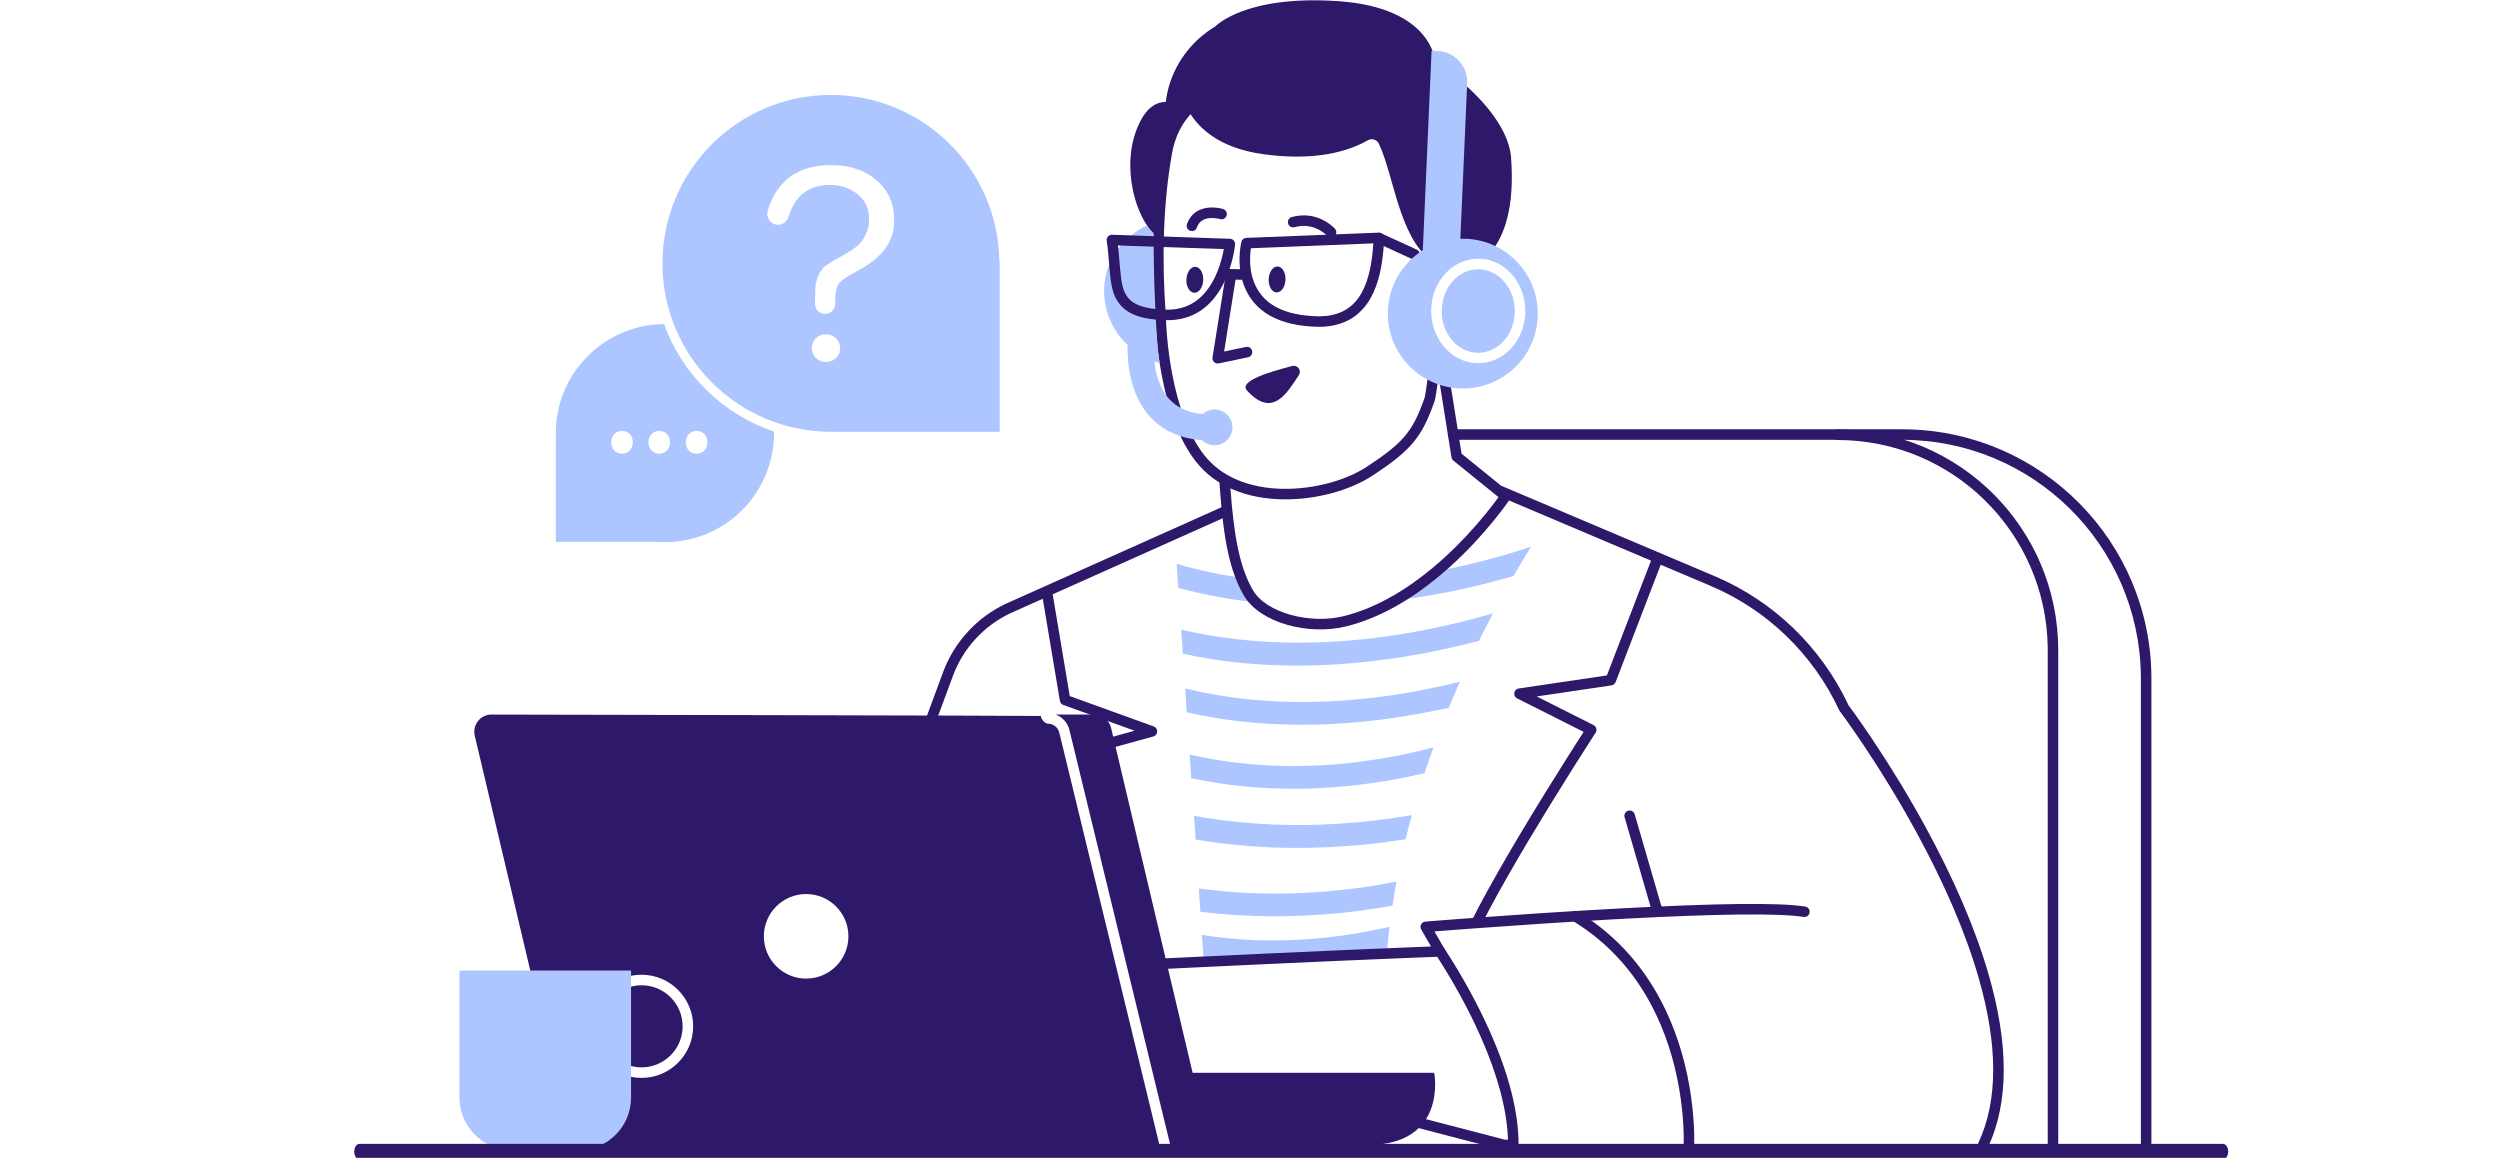 <?xml version="1.0" encoding="UTF-8" standalone="no"?>
<!DOCTYPE svg PUBLIC "-//W3C//DTD SVG 1.1//EN" "http://www.w3.org/Graphics/SVG/1.1/DTD/svg11.dtd">
<svg width="100%" height="100%" viewBox="0 0 1425 660" version="1.1" xmlns="http://www.w3.org/2000/svg" xmlns:xlink="http://www.w3.org/1999/xlink" xml:space="preserve" xmlns:serif="http://www.serif.com/" style="fill-rule:evenodd;clip-rule:evenodd;stroke-linejoin:round;stroke-miterlimit:2;">
    <path d="M828.301,244.7C826.644,244.7 825.301,246.043 825.301,247.7C825.301,249.298 826.55,250.604 828.125,250.695L828.301,250.7L1084.2,250.7C1158.59,250.7 1219.08,310.444 1220.28,384.55L1220.3,386.8L1220.3,655.3C1220.3,656.957 1221.64,658.3 1223.3,658.3C1224.9,658.3 1226.2,657.051 1226.3,655.476L1226.3,386.8C1226.3,309.128 1163.92,245.975 1086.55,244.719L1084.2,244.7L828.301,244.7Z" style="fill:rgb(46,24,106);"/>
    <path d="M1047.3,244.8C1045.64,244.8 1044.3,246.143 1044.3,247.8C1044.3,249.457 1045.64,250.8 1047.3,250.8C1112.88,250.8 1166.13,303.389 1167.19,368.716L1167.2,370.7L1167.2,655.3C1167.2,656.957 1168.54,658.3 1170.2,658.3C1171.8,658.3 1173.1,657.051 1173.2,655.476L1173.2,370.7C1173.2,301.143 1116.86,244.8 1047.3,244.8Z" style="fill:rgb(46,24,106);"/>
    <path d="M701.186,291.602C701.027,290.012 699.654,288.837 698.078,288.903L697.902,288.916L696.902,289.016C696.662,289.04 696.426,289.092 696.2,289.173L695.976,289.262L573.421,344.087C557.024,351.822 544.275,365.573 537.818,382.447L537.588,383.058L525.288,416.258C524.712,417.812 525.505,419.538 527.059,420.114C528.557,420.669 530.215,419.951 530.848,418.506L530.914,418.343L543.213,385.146C548.969,369.67 560.499,357.006 575.339,349.82L575.926,349.539L697.983,294.938L698.499,294.886C700.089,294.727 701.264,293.354 701.199,291.778L701.186,291.602Z" style="fill:rgb(46,24,106);"/>
    <path d="M856.77,277.338C855.245,276.692 853.484,277.405 852.838,278.93C852.215,280.401 852.855,282.091 854.27,282.789L854.43,282.863L974.835,333.865C1007.26,347.539 1033.46,372.857 1048.38,404.868C1048.44,404.995 1048.51,405.117 1048.58,405.234L1048.73,405.444L1049.67,406.71L1050.81,408.271C1051.22,408.829 1051.64,409.424 1052.1,410.056L1052.44,410.537C1055.26,414.475 1058.37,418.971 1061.73,423.966L1062.36,424.909C1072.62,440.267 1082.89,457.017 1092.47,474.591C1108.13,503.314 1120.37,531.364 1127.9,557.639C1138.63,595.076 1139.18,626.912 1127.68,651.427C1126.98,652.927 1127.63,654.713 1129.13,655.417C1130.63,656.12 1132.41,655.474 1133.12,653.974C1145.34,627.919 1144.76,594.689 1133.67,555.986C1126.01,529.237 1113.59,500.799 1097.74,471.719C1088.07,453.976 1077.71,437.074 1067.35,421.574L1066.08,419.682C1063.14,415.323 1060.39,411.349 1057.86,407.802L1057.32,407.048C1056.5,405.894 1055.74,404.851 1055.07,403.923L1053.68,402.045L1053.35,401.334C1037.88,368.782 1011.18,342.974 978.182,328.769L977.17,328.338L856.77,277.338Z" style="fill:rgb(46,24,106);"/>
    <path d="M945.277,316.999C943.785,316.426 942.118,317.123 941.468,318.561L941.4,318.723L915.928,384.989L865.661,392.432C862.824,392.852 862.162,396.601 864.592,397.993L864.751,398.079L902.667,417.176L900.161,421.075C897.843,424.693 895.309,428.674 892.609,432.95C883.704,447.049 874.8,461.477 866.487,475.407C864.945,477.991 863.436,480.537 861.961,483.043L860.862,484.915C851.983,500.064 844.612,513.346 839.121,524.25C838.376,525.73 838.971,527.534 840.451,528.279C841.931,529.024 843.735,528.429 844.48,526.949L845.231,525.465C850.319,515.474 856.952,503.514 864.845,489.989L866.038,487.949C867.851,484.856 869.72,481.698 871.639,478.481C879.332,465.591 887.537,452.266 895.779,439.172L897.682,436.154C900.375,431.89 902.902,427.92 905.213,424.313L907.411,420.891L909.515,417.636C910.456,416.189 909.982,414.263 908.511,413.408L908.35,413.32L875.908,396.98L918.54,390.667C919.543,390.519 920.399,389.874 920.822,388.962L920.901,388.776L947.001,320.876C947.595,319.329 946.823,317.594 945.277,316.999Z" style="fill:rgb(46,24,106);"/>
    <path d="M600.058,338.903C599.784,337.269 598.237,336.167 596.603,336.441C595.027,336.706 593.946,338.153 594.117,339.722L594.141,339.896L604.141,399.496C604.309,400.498 604.971,401.341 605.892,401.746L606.079,401.821L646.71,416.513L627.502,421.808C625.962,422.232 625.035,423.783 625.365,425.326L625.407,425.497C625.832,427.037 627.383,427.964 628.925,427.634L629.097,427.592L657.397,419.792C660.155,419.032 660.363,415.243 657.795,414.148L657.62,414.079L609.769,396.774L600.058,338.903Z" style="fill:rgb(46,24,106);"/>
    <path d="M1028.98,516.739C1014.33,514.35 977.677,514.932 925.314,517.708L923.722,517.793C910.403,518.506 896.408,519.344 881.969,520.282L873.53,520.838C862.318,521.587 851.277,522.365 840.622,523.149L830.673,523.891C827.994,524.094 825.448,524.288 823.044,524.474L812.456,525.309C810.325,525.483 809.073,527.755 810.013,529.634L810.096,529.79L818.396,544.29C819.219,545.728 821.052,546.226 822.49,545.403C823.875,544.61 824.388,542.881 823.689,541.47L823.603,541.309L817.654,530.913L824.413,530.386C827.154,530.175 830.073,529.953 833.155,529.721L841.062,529.133C853.478,528.22 866.418,527.314 879.543,526.453L882.358,526.27C894.973,525.45 907.247,524.707 919.026,524.057L927.183,523.618C978.174,520.942 1014.12,520.395 1028.02,522.66C1029.65,522.927 1031.19,521.817 1031.46,520.182C1031.73,518.547 1030.62,517.005 1028.98,516.739Z" style="fill:rgb(46,24,106);"/>
    <path d="M931.781,464.163C931.319,462.572 929.655,461.657 928.064,462.119C926.53,462.564 925.624,464.128 925.975,465.666L926.019,465.836L941.319,518.536C941.781,520.127 943.446,521.043 945.037,520.581C946.571,520.135 947.477,518.572 947.126,517.034L947.081,516.863L931.781,464.163Z" style="fill:rgb(46,24,106);"/>
    <path d="M899.355,519.635C897.939,518.775 896.094,519.227 895.234,520.644C894.375,522.061 894.827,523.906 896.244,524.765C917.963,537.937 933.681,556.407 944.242,578.863C951.318,593.909 955.747,610.028 958.024,626.367C959.462,636.679 959.877,645.671 959.703,652.619L959.657,654.069L959.606,655.097C959.494,656.75 960.744,658.181 962.397,658.293C964.05,658.405 965.481,657.155 965.593,655.502L965.638,654.652C965.646,654.461 965.655,654.245 965.663,654.005L965.701,652.781C965.884,645.52 965.453,636.201 963.967,625.539C961.611,608.637 957.024,591.945 949.671,576.31C938.63,552.832 922.137,533.452 899.355,519.635Z" style="fill:rgb(46,24,106);"/>
    <path d="M685.102,532.901C705.602,536.201 724.902,536.501 741.102,535.601C761.302,534.501 778.902,531.301 792.002,528.301C791.502,532.801 791.002,537.401 790.702,541.901C777.702,544.701 761.102,547.401 742.302,548.501C736.602,548.801 730.902,549.001 725.302,549.001C711.802,549.001 698.702,548.001 686.002,546.101L685.102,532.901Z" style="fill:rgb(173,198,255);"/>
    <path d="M726.302,522.301C712.002,522.301 697.902,521.401 684.202,519.701L683.302,506.401C713.102,510.501 740.902,509.801 763.502,507.401C775.202,506.201 786.102,504.501 796.002,502.501C795.202,507.001 794.402,511.601 793.702,516.201C784.902,517.801 775.402,519.201 765.302,520.301C752.102,521.601 739.102,522.301 726.302,522.301Z" style="fill:rgb(173,198,255);"/>
    <path d="M774.803,468.601C785.503,467.601 795.503,466.201 804.803,464.601C803.503,469.101 802.303,473.701 801.203,478.401C793.403,479.601 785.203,480.701 776.503,481.501C763.903,482.701 751.403,483.301 739.203,483.301C720.203,483.301 701.703,481.801 683.803,478.901C683.003,478.801 682.303,478.601 681.503,478.501L680.603,465.001C715.603,471.401 748.603,471.101 774.803,468.601Z" style="fill:rgb(173,198,255);"/>
    <path d="M737.202,449.601C719.002,449.601 699.302,447.901 679.002,443.601L678.102,430.101C716.802,439.001 753.502,437.501 781.502,433.301C794.502,431.401 806.502,428.801 817.102,426.001C815.402,430.801 813.602,435.701 812.002,440.701C803.302,442.701 793.902,444.601 783.902,446.101C770.002,448.101 754.302,449.601 737.202,449.601Z" style="fill:rgb(173,198,255);"/>
    <path d="M675.502,392.401C717.702,402.801 759.402,401.101 791.202,396.601C806.202,394.501 819.902,391.601 832.102,388.601C830.002,393.401 827.902,398.401 825.802,403.401C815.702,405.701 804.702,407.701 793.102,409.401C775.602,411.901 758.502,413.101 741.902,413.101C729.102,413.101 716.602,412.401 704.502,410.901C694.902,409.701 685.602,408.101 676.402,406.001L675.502,392.401Z" style="fill:rgb(173,198,255);"/>
    <path d="M673.302,358.901C718.302,369.501 762.902,367.101 796.602,361.801C817.402,358.501 836.002,354.001 851.002,349.601C848.402,354.601 845.702,359.801 843.002,365.301C830.802,368.501 816.602,371.701 801.202,374.201C780.102,377.601 759.502,379.401 739.602,379.401C728.802,379.401 718.202,378.901 707.902,377.901C696.302,376.801 685.102,375.001 674.202,372.601L673.302,358.901Z" style="fill:rgb(173,198,255);"/>
    <path d="M819.001,325.601C841.001,321.401 859.501,316.001 872.701,311.601C869.701,316.401 866.401,322.001 862.701,328.301C848.101,332.601 828.501,337.501 806.101,340.801C802.601,341.301 798.901,341.801 795.101,342.301C803.801,337.401 811.801,331.601 819.001,325.601Z" style="fill:rgb(173,198,255);"/>
    <path d="M707.501,329.3C708.701,332.3 710.001,335.1 711.501,337.8C712.701,339.8 714.101,341.7 715.801,343.3C701.301,341.8 686.501,339.1 671.601,335.1L670.701,321.4C683.001,325 695.301,327.6 707.501,329.3Z" style="fill:rgb(173,198,255);"/>
    <path d="M825.264,209.429C825.004,207.792 823.466,206.677 821.83,206.937C820.252,207.188 819.158,208.627 819.316,210.196L819.338,210.371L827.338,260.671C827.443,261.329 827.763,261.932 828.246,262.385L828.413,262.531L854.14,283.371L853.531,284.21C851.719,286.698 849.592,289.474 847.169,292.466C840.24,301.022 832.338,309.579 823.609,317.559C805.299,334.298 785.891,346.201 765.97,351.19C747.01,355.957 721.754,349.529 714.102,336.304C706.793,323.597 703.311,306.303 701.279,277.508L701.108,274.992L701.161,274.876C701.756,273.483 701.215,271.86 699.904,271.103L699.743,271.017C698.261,270.276 696.459,270.876 695.718,272.358C695.358,273.078 695.151,273.912 695.109,274.705L695.101,275L695.108,275.197L695.297,277.98C697.39,307.612 701.014,325.584 708.904,339.302C718.121,355.23 746.141,362.362 767.43,357.01C788.45,351.745 808.674,339.341 827.658,321.987C836.623,313.791 844.725,305.017 851.832,296.242L852.959,294.839C854.803,292.527 856.467,290.35 857.943,288.342L858.381,287.744C858.756,287.228 859.104,286.745 859.423,286.296L860.093,285.344C860.387,284.922 860.589,284.626 860.696,284.466C861.521,283.231 861.314,281.588 860.235,280.595L860.089,280.469L833.083,258.592L825.264,209.429Z" style="fill:rgb(46,24,106);"/>
    <path d="M727.702,42.233C719.183,42.242 710.799,43.115 702.916,45.103C681.066,50.614 666.224,63.779 662.147,86.369C657.1,114.432 656.14,146.588 658.388,178.095L658.503,179.658L658.56,181.415C658.658,184.082 658.812,186.877 659.072,190.164L659.199,191.718C659.806,198.855 660.751,206.185 662.112,213.51C665.856,233.658 672.131,250.788 681.631,263.042C692.65,277.208 710.573,284.365 731.573,284.637C749.923,284.875 769.169,279.661 782.141,271.21L783.473,270.335C804.683,256.318 810.545,248.805 817.509,229.218L817.724,228.609C818.284,227.043 819.133,221.095 821.074,206.084C821.287,204.441 820.127,202.937 818.484,202.724C816.841,202.512 815.336,203.672 815.124,205.315L814.133,212.881C813,221.397 812.328,225.88 812.07,226.603L811.665,227.741C805.094,246.074 799.857,252.452 778.862,266.186C766.924,273.963 748.846,278.86 731.651,278.637C712.332,278.387 696.139,271.922 686.37,259.362C677.568,248.008 671.596,231.706 668.011,212.414C666.689,205.296 665.768,198.16 665.177,191.21L665.053,189.698C664.801,186.498 664.651,183.782 664.556,181.192L664.498,179.414L664.491,179.276C662.127,147.717 663.018,115.424 668.051,87.433C671.666,67.408 684.64,55.9 704.383,50.921C711.744,49.065 719.649,48.242 727.709,48.233C732.879,48.227 737.333,48.535 741.192,48.998L741.83,49.077C773.693,53.032 795.211,66.326 808.276,86.635C817.792,101.428 822.075,118.615 822.701,135.809C822.762,137.465 824.153,138.758 825.808,138.698C827.464,138.637 828.758,137.246 828.697,135.59C828.035,117.41 823.5,99.211 813.322,83.389C799.285,61.568 776.181,47.295 742.575,43.123C738.345,42.588 733.44,42.226 727.702,42.233Z" style="fill:rgb(46,24,106);"/>
    <path d="M629.4,163.9C630.1,147.9 640.2,135.1 653.7,128.5C654.9,130.3 656.3,131.9 657.6,133.1C657.3,155.2 659,195.3 660.9,207C659.9,206.7 658.9,206.4 658,206.1C658.8,213.2 661,221.4 666.3,227.3C670.9,232.4 677.2,235.2 685.5,236C687.3,234.4 689.7,233.4 692.3,233.4C698,233.4 702.5,238 702.5,243.6C702.5,249.2 697.9,253.8 692.3,253.8C689.5,253.8 687,252.7 685.2,250.9C672.6,250 662.6,245.4 655.3,237.3C644,224.7 642.5,206.8 642.7,196.6C634,188.4 628.8,176.7 629.4,163.9Z" style="fill:rgb(173,198,255);"/>
    <path d="M701.972,154.737C700.394,154.486 698.908,155.514 698.57,157.055L698.537,157.228L691.137,203.728C690.816,205.746 692.557,207.469 694.545,207.167L694.716,207.136L711.416,203.636C713.037,203.296 714.076,201.706 713.736,200.084C713.409,198.521 711.918,197.499 710.358,197.732L710.185,197.763L697.748,200.37L704.463,158.171C704.714,156.593 703.686,155.107 702.145,154.77L701.972,154.737Z" style="fill:rgb(46,24,106);"/>
    <path d="M680.72,166.879C678.072,166.763 676.069,163.359 676.248,159.277C676.427,155.194 678.719,151.978 681.367,152.094C684.015,152.21 686.017,155.613 685.839,159.696C685.66,163.779 683.368,166.995 680.72,166.879Z" style="fill:rgb(46,24,106);"/>
    <path d="M727.616,166.678C724.968,166.562 722.966,163.158 723.145,159.075C723.323,154.993 725.615,151.777 728.263,151.893C730.912,152.009 732.914,155.412 732.735,159.495C732.556,163.578 730.265,166.794 727.616,166.678Z" style="fill:rgb(46,24,106);"/>
    <path d="M756.171,126.541C750.547,123.049 743.833,121.685 736.321,123.703C734.721,124.133 733.772,125.779 734.202,127.379C734.632,128.979 736.277,129.928 737.878,129.498C743.662,127.944 748.706,128.969 753.006,131.639C754.018,132.267 754.901,132.938 755.644,133.602L755.904,133.839C756.14,134.059 756.306,134.227 756.398,134.328L756.438,134.373C757.528,135.621 759.423,135.75 760.671,134.661C761.92,133.572 762.049,131.677 760.96,130.428L760.76,130.208C760.497,129.927 760.124,129.559 759.643,129.13C758.651,128.242 757.492,127.361 756.171,126.541Z" style="fill:rgb(46,24,106);"/>
    <path d="M695.272,118.686C692.471,118.162 689.529,118.072 686.683,118.709C681.978,119.764 678.351,122.691 676.573,127.697C676.018,129.258 676.835,130.973 678.396,131.528C679.957,132.082 681.673,131.266 682.227,129.705C683.277,126.748 685.21,125.188 687.995,124.564C689.932,124.13 692.101,124.197 694.17,124.584L694.555,124.659C694.792,124.709 694.992,124.755 695.148,124.794L695.424,124.87C697.009,125.354 698.685,124.461 699.169,122.877C699.653,121.292 698.761,119.615 697.176,119.131L696.872,119.044C696.475,118.936 695.934,118.809 695.272,118.686Z" style="fill:rgb(46,24,106);"/>
    <path d="M710.799,222.601C725.299,238.501 733.399,224.301 740.299,213.901C742.099,211.301 739.699,207.801 736.599,208.601C723.599,212.001 705.899,217.201 710.799,222.601Z" style="fill:rgb(46,24,106);"/>
    <path d="M649.099,70.9C653.699,60.9 659.399,58.1 664.499,58.1C664.699,56.3 664.999,54.5 665.399,52.7C668.899,36.8 678.999,23.3 692.799,15C692.799,15 709.799,-3.1 763.199,0.7C816.699,4.5 818.099,35.2 818.099,35.2C842.399,51.6 859.999,72.2 861.299,89.7C863.499,118.7 857.199,134.7 849.899,143.6C831.799,141.9 819.599,151.7 814.999,148C797.299,133.7 794.499,100.1 785.999,82C784.899,79.6 781.899,78.6 779.599,80C764.599,88.5 744.199,91.2 720.099,87.9C693.999,84.3 682.299,72.1 677.099,62.5C676.899,62.7 676.799,62.9 676.599,63C676.399,63.3 676.099,63.5 675.899,63.8C675.799,63.9 675.699,64 675.599,64.2C675.399,64.4 675.199,64.7 674.999,64.9C674.899,65.1 674.699,65.2 674.599,65.4C674.399,65.6 674.299,65.8 674.099,66.1C673.899,66.3 673.799,66.5 673.599,66.7C673.399,66.9 673.299,67.1 673.099,67.3C672.899,67.5 672.799,67.8 672.599,68C672.499,68.2 672.299,68.4 672.199,68.6C671.999,68.9 671.899,69.1 671.699,69.4C671.599,69.6 671.499,69.8 671.399,70C671.199,70.3 670.999,70.6 670.899,70.9C670.799,71.1 670.699,71.2 670.599,71.4C670.399,71.7 670.199,72.1 670.099,72.4C669.999,72.6 669.899,72.7 669.899,72.9C669.699,73.3 669.499,73.7 669.299,74.1C667.499,77.9 666.199,82.1 665.299,86.9C662.499,102.6 661.099,118.9 660.599,134.5C659.999,134.6 659.299,134.4 658.699,133.9C647.799,125.4 638.099,94.6 649.099,70.9Z" style="fill:rgb(46,24,106);"/>
    <path d="M785.881,132.602C787.635,132.532 789.075,133.978 788.997,135.732C788.351,150.351 785.99,161.65 781.127,170.13C775.198,180.469 765.701,186.095 752.346,186.299C728.33,186.073 714.428,177.194 708.987,162.469C707.068,157.276 706.364,151.737 706.561,146.17C706.631,144.18 706.814,142.307 707.075,140.588L707.178,139.941C707.298,139.22 707.417,138.618 707.524,138.148L707.585,137.891C707.901,136.589 709.042,135.655 710.381,135.602L785.881,132.602ZM782.825,138.728L713.006,141.502L713.007,141.487C712.78,142.987 712.619,144.632 712.557,146.382C712.386,151.222 712.993,156.001 714.615,160.389C719.153,172.671 730.778,180.096 752.328,180.3C772.266,179.993 780.991,166.156 782.811,138.939L782.825,138.728Z" style="fill:rgb(46,24,106);"/>
    <path d="M787.25,132.973C785.743,132.282 783.963,132.944 783.273,134.45C782.607,135.903 783.199,137.61 784.592,138.349L784.751,138.427L805.051,147.727C806.557,148.417 808.337,147.756 809.027,146.249C809.693,144.797 809.101,143.089 807.708,142.351L807.55,142.273L787.25,132.973Z" style="fill:rgb(46,24,106);"/>
    <path d="M699.257,153.3C697.601,153.269 696.233,154.587 696.201,156.243C696.171,157.841 697.395,159.17 698.968,159.291L699.144,159.299L709.744,159.499C711.401,159.531 712.769,158.213 712.8,156.556C712.83,154.959 711.606,153.63 710.034,153.509L709.857,153.5L699.257,153.3Z" style="fill:rgb(46,24,106);"/>
    <path d="M633.902,133.802L701.102,136.102C702.823,136.161 704.141,137.652 703.988,139.367L703.927,139.941C703.886,140.292 703.828,140.738 703.751,141.269C703.539,142.72 703.249,144.331 702.866,146.063C701.772,151.012 700.156,155.966 697.904,160.616C691.138,174.589 680.119,182.981 664.209,182.498C650.829,182.135 642.658,179.171 637.983,173.063C634.376,168.351 633.264,163.495 632.329,152.183L631.828,145.992C631.501,142.157 631.268,140.15 630.833,137.244C630.555,135.39 632.028,133.737 633.902,133.802ZM697.56,141.984L637.255,139.92L637.372,140.937C637.591,142.911 637.787,145.16 638.065,148.631L638.304,151.631C639.143,161.785 640.086,165.939 642.747,169.416C646.119,173.822 652.624,176.181 664.381,176.501C677.65,176.903 686.682,170.025 692.504,158.001C694.533,153.81 696.008,149.291 697.007,144.768L697.135,144.179C697.258,143.596 697.37,143.03 697.47,142.484L697.56,141.984Z" style="fill:rgb(46,24,106);"/>
    <path d="M842.6,153.5L843.5,153.5C855,154.1 863.9,165.2 863.4,178.3C862.9,191.1 853.7,201.1 842.6,201.1L841.7,201.1C830.2,200.5 821.3,189.4 821.8,176.3C822.3,163.5 831.5,153.5 842.6,153.5Z" style="fill:rgb(173,198,255);"/>
    <path d="M791.1,176.9C791.7,162.4 799.6,149.9 811,142.6L816,28.9L819.6,29.1C829.2,29.5 836.7,37.7 836.3,47.3L832.4,136.1L835.7,136.1C859.3,137.1 877.5,157.1 876.5,180.6C875.5,204.2 855.5,222.4 832,221.4C808.4,220.4 790.1,200.4 791.1,176.9ZM841.4,207L842.6,207C857,207 868.8,194.5 869.4,178.5C870,162.1 858.6,148.2 843.8,147.5L842.6,147.5C828.2,147.5 816.4,160 815.8,176C815.2,192.4 826.7,206.3 841.4,207Z" style="fill:rgb(173,198,255);"/>
    <path d="M820.684,539.302L813.13,539.596L802.839,540.006C792.192,540.435 781.21,540.894 769.892,541.383L758.461,541.88C745.414,542.454 732.225,543.05 718.567,543.682L681.416,545.432L659.056,546.503C657.401,546.582 656.124,547.988 656.203,549.643C656.279,551.239 657.589,552.484 659.167,552.5L659.642,552.482L702.215,550.452L716.107,549.803C727.996,549.251 739.515,548.726 750.879,548.221L767.314,547.5C776.789,547.089 786.03,546.698 795.037,546.328L808.254,545.793L819.21,545.363C828.172,559.29 836.649,574.459 843.601,590.031L844.315,591.643C853.495,612.56 858.906,632.061 859.537,649.249L859.549,649.599L857.685,649.599L805.456,635.997C803.91,635.594 802.331,636.473 801.846,637.974L801.796,638.144C801.394,639.69 802.273,641.268 803.774,641.753L803.943,641.803L856.543,655.503C856.729,655.551 856.918,655.581 857.109,655.594L857.3,655.6L862.6,655.6C864.256,655.6 865.6,654.257 865.6,652.6C865.6,633.652 859.896,612.214 849.809,589.232C842.346,572.226 833.091,555.704 823.315,540.665C822.775,539.834 821.863,539.327 820.881,539.301L820.684,539.302Z" style="fill:rgb(46,24,106);"/>
    <g transform="matrix(1,0,0,1,-658.292,-10.887)">
        <path d="M1099.5,256.9C1070.4,247.1 1047.2,224.4 1036.8,195.6C1002.7,195.9 975.1,223.6 975.1,257.8C975.1,258.7 975.1,259.6 975.2,260.4L975.1,260.3L975.1,319.7L1031.9,319.7C1033.7,319.9 1035.5,319.9 1037.3,319.9C1071.7,319.9 1099.5,292 1099.5,257.7L1099.5,256.9ZM1012.8,269.5C1009.2,269.5 1006.7,266.7 1006.7,263C1006.7,259.2 1009.3,256.5 1012.9,256.5C1016.5,256.5 1019,259.2 1019,263C1018.9,266.7 1016.6,269.5 1012.8,269.5ZM1034,269.5C1030.4,269.5 1027.9,266.7 1027.9,263C1027.9,259.2 1030.5,256.5 1034.1,256.5C1037.7,256.5 1040.2,259.2 1040.2,263C1040.2,266.7 1037.8,269.5 1034,269.5ZM1055.3,269.5C1051.7,269.5 1049.2,266.7 1049.2,263C1049.2,259.2 1051.8,256.5 1055.4,256.5C1059,256.5 1061.5,259.2 1061.5,263C1061.5,266.7 1059.1,269.5 1055.3,269.5Z" style="fill:rgb(173,198,255);"/>
    </g>
    <g transform="matrix(1,0,0,1,-658.292,-10.887)">
        <path d="M1227.9,159.8C1227.3,107.3 1184.5,65 1131.9,65C1078.9,65 1035.9,108 1035.9,161C1035.9,214 1078.9,257 1131.9,257L1228.1,257L1228.1,159.6L1227.9,159.8ZM1129.3,217.2L1128.9,217.2C1124.5,217.2 1121,213.6 1121,209.3C1121,204.9 1124.6,201.4 1128.9,201.4L1129.3,201.4C1133.7,201.4 1137.2,205 1137.2,209.3C1137.3,213.6 1133.7,217.2 1129.3,217.2ZM1147.5,165C1141.5,168.2 1137.8,170.7 1136.4,172.5C1135.1,174.3 1134.4,177.1 1134.4,180.9L1134.4,184C1134.4,187.2 1131.8,189.8 1128.6,189.8C1125.4,189.8 1122.8,187.2 1122.8,184C1122.9,179 1123,175.7 1123.1,174.1C1123.3,172 1123.9,170 1124.8,167.9C1125.8,165.8 1126.9,164.2 1128.1,163.1C1129.3,161.9 1132.2,160.1 1136.7,157.6C1141.6,154.9 1145,152.7 1146.8,151.2C1148.7,149.7 1150.3,147.5 1151.6,144.8C1153,142.1 1153.7,139.1 1153.7,135.9C1153.7,129.8 1151.5,125 1147,121.5C1142.6,118 1137.3,116.3 1131.3,116.3C1119.3,116.3 1111.4,122.4 1107.7,134.6C1106.7,137.7 1103.6,139.6 1100.5,138.9C1097,138.1 1094.9,134.5 1095.9,131C1101.1,113.7 1113.2,105 1132,105C1142.8,105 1151.4,107.9 1158.1,113.8C1164.8,119.7 1168,127.2 1168,136.4C1168.2,148.2 1161.3,157.8 1147.5,165Z" style="fill:rgb(173,198,255);"/>
    </g>
    <path d="M666.901,652L609.601,416.2C608.601,412 605.601,408.7 601.701,407.3L623.801,407.3C628.301,407.3 632.201,410.4 633.301,414.8L679.801,611.5L817.501,611.5C817.501,611.5 825.501,652.7 779.001,652.7L667.001,652.7C667.001,652.5 666.901,652.2 666.901,652Z" style="fill:rgb(46,24,106);"/>
    <path d="M280.1,407.3C280.1,407.3 593.3,407.9 593.3,408.1C593.3,409.8 595.6,412.5 597.3,412.5C600.4,412.5 603.1,414.6 603.8,417.6L660.9,652.7L333.5,652.7C329,652.7 325.1,649.6 324,645.2L270.6,419.3C269.2,413.2 273.8,407.3 280.1,407.3ZM459.5,557.8C472.8,557.8 483.6,547 483.6,533.7C483.6,520.4 472.8,509.6 459.5,509.6C446.2,509.6 435.4,520.4 435.4,533.7C435.4,547 446.2,557.8 459.5,557.8ZM359.6,562.4C361.5,561.9 363.6,561.6 365.7,561.6C378.6,561.6 389.1,572.1 389.1,585C389.1,597.9 378.6,608.4 365.7,608.4C363.6,608.4 361.6,608.1 359.6,607.6L359.6,613.8C361.6,614.2 363.6,614.4 365.7,614.4C381.9,614.4 395.1,601.2 395.1,585C395.1,568.8 381.9,555.6 365.7,555.6C363.6,555.6 361.6,555.8 359.6,556.2L359.6,562.4Z" style="fill:rgb(46,24,106);"/>
    <path d="M291.901,655.6L329.701,655.6C346.301,655.6 359.701,642.2 359.701,625.6L359.701,553.2L261.901,553.2L261.901,625.6C261.901,642.1 275.301,655.6 291.901,655.6Z" style="fill:rgb(173,198,255);"/>
    <g transform="matrix(0.75,0,0,1.104,201.761,-67.596)">
        <path d="M4.2,651.8C1.991,651.8 0.2,653.591 0.2,655.8C0.2,657.942 1.884,659.691 4.001,659.795L4.2,659.8L1420.4,659.8C1422.61,659.8 1424.4,658.009 1424.4,655.8C1424.4,653.658 1422.72,651.909 1420.6,651.805L1420.4,651.8L4.2,651.8Z" style="fill:rgb(46,24,106);"/>
    </g>
</svg>
